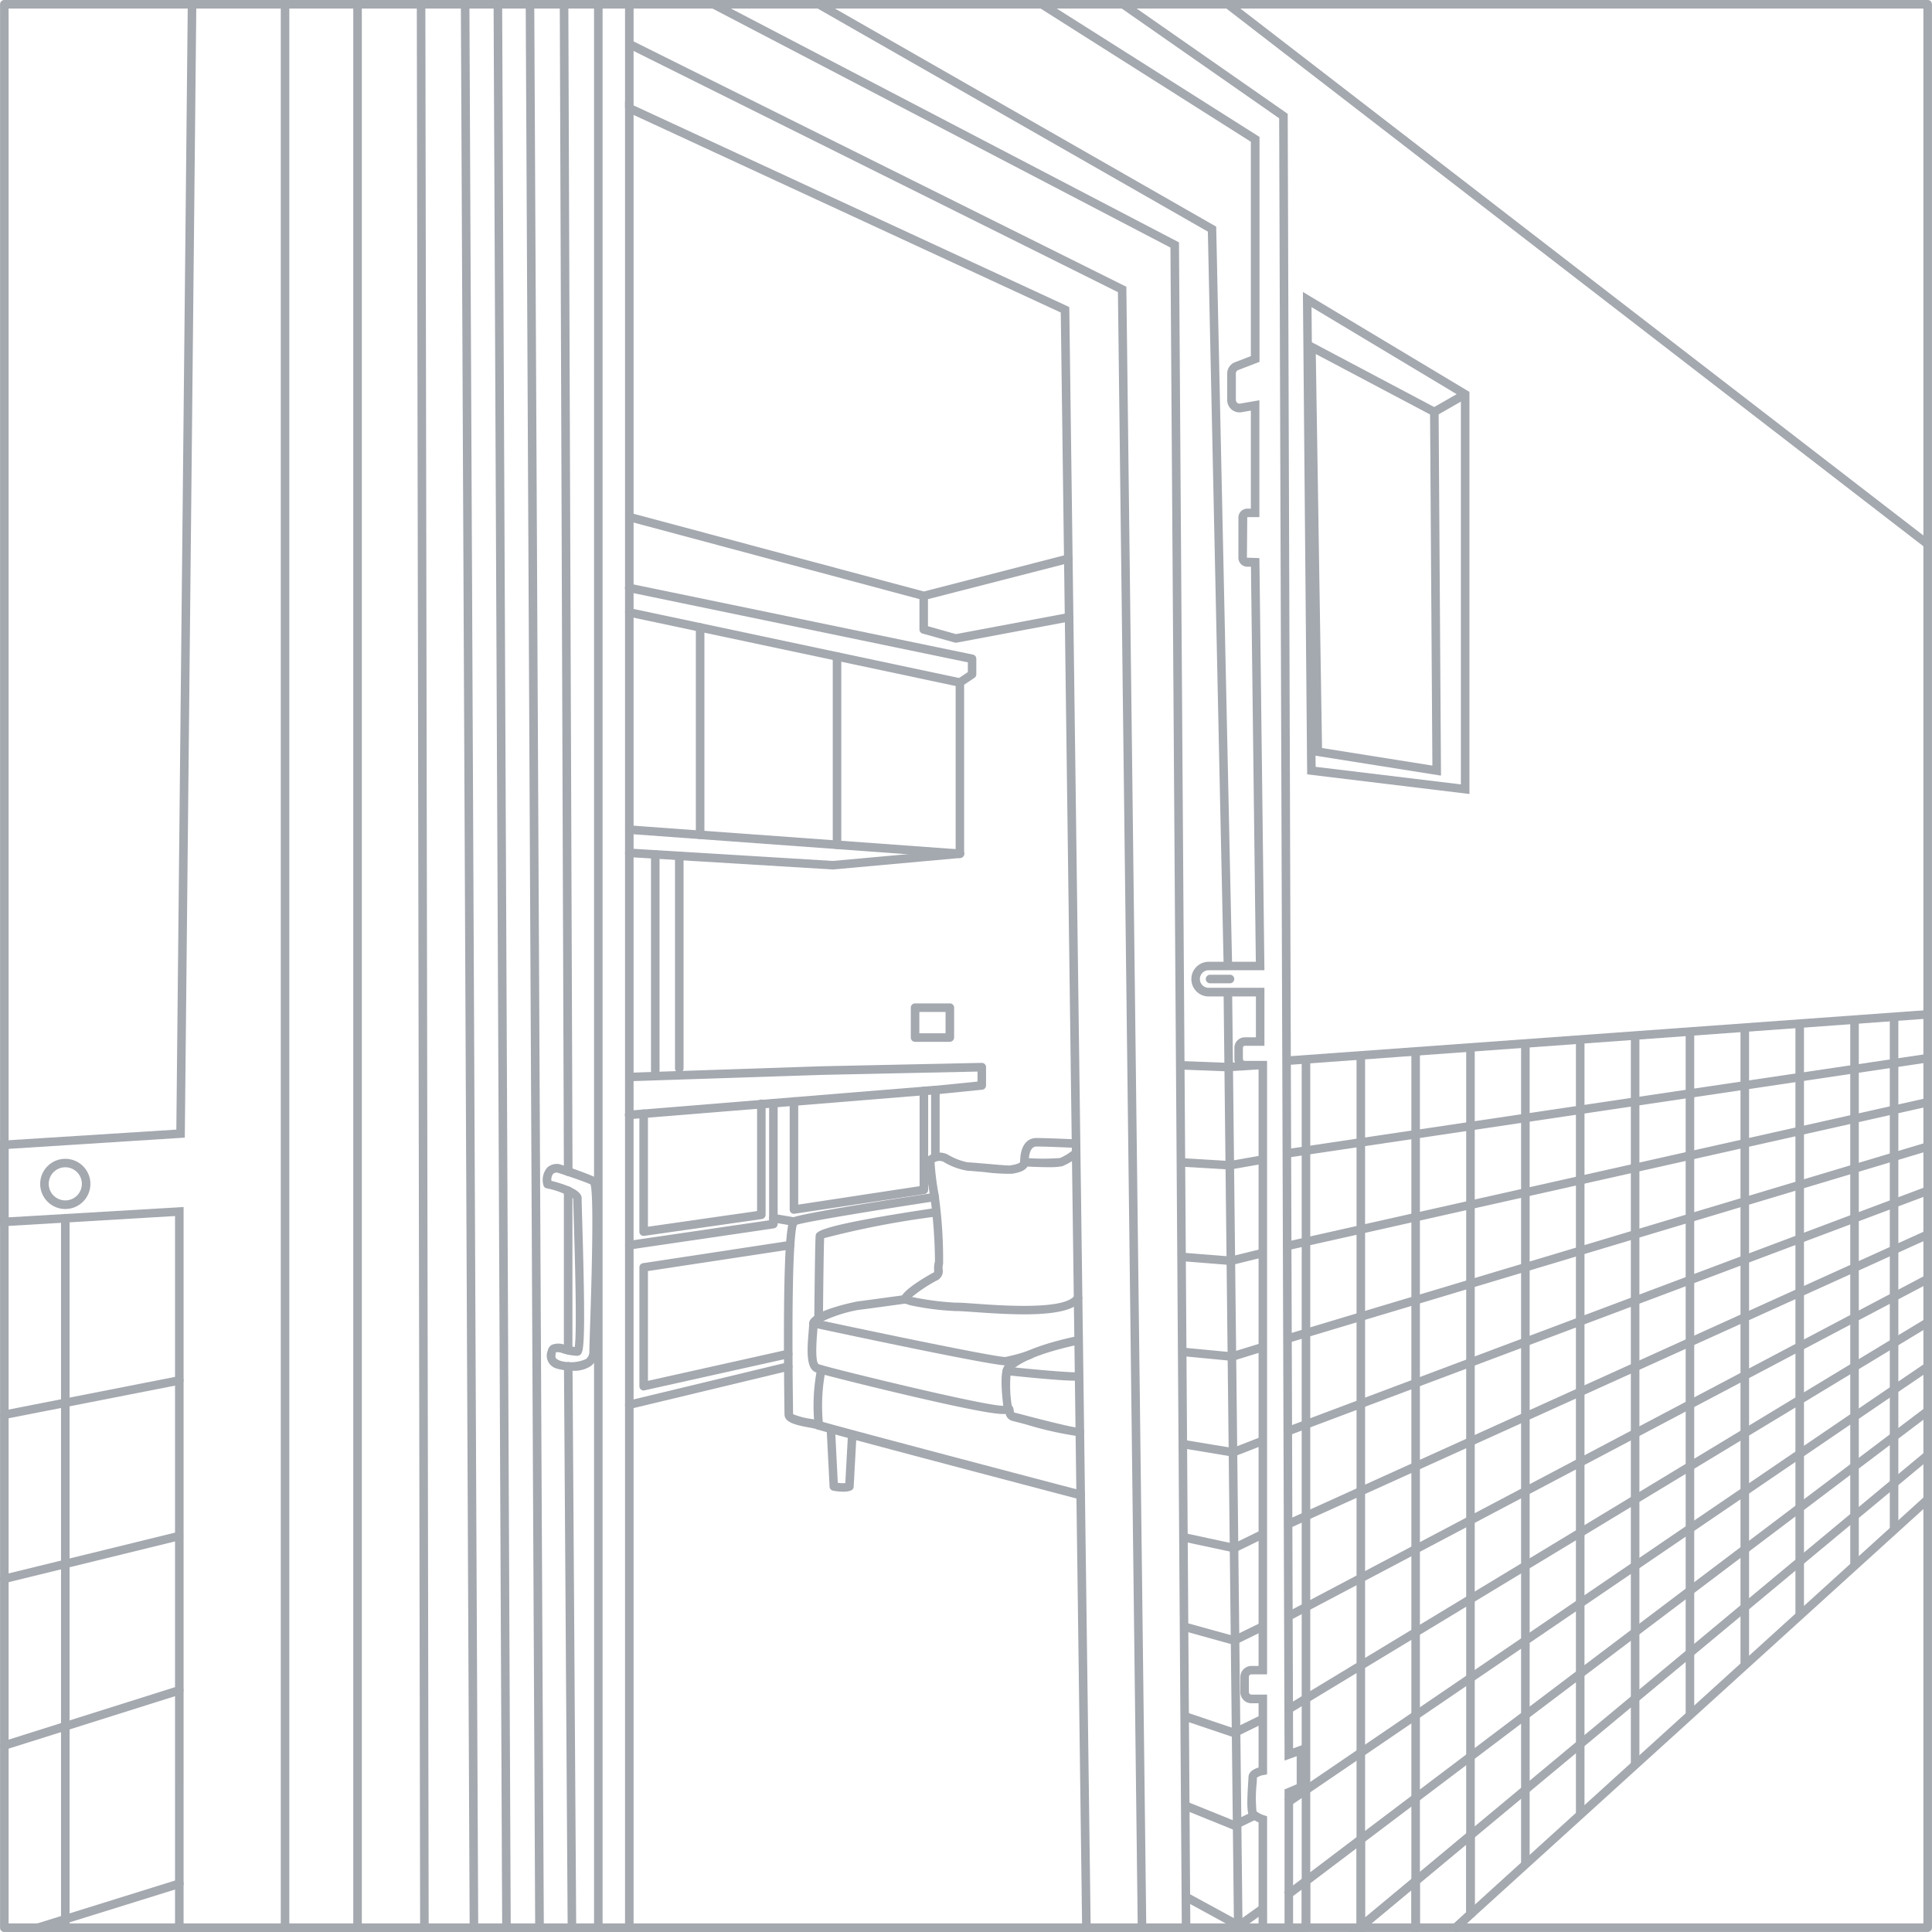 <svg xmlns="http://www.w3.org/2000/svg" width="131.998" height="132" viewBox="0 0 131.998 132">
  <g id="Group_23902" data-name="Group 23902" transform="translate(0.006)">
    <g id="Group_23798" data-name="Group 23798" transform="translate(92.104 130.996)">
      <path id="Path_17335" data-name="Path 17335" d="M159.005,225.508H157.85l1.155-1Z" transform="translate(-157.85 -224.51)" fill="#a4a8af"/>
    </g>
    <g id="Group_23799" data-name="Group 23799" transform="translate(-0.002)">
      <path id="Path_17336" data-name="Path 17336" d="M131.7,131.994H99.452a.3.3,0,0,1-.274-.187.29.29,0,0,1,.076-.321l.916-.834v-4.627l-7.014,5.835a.3.3,0,0,1-.309.041.287.287,0,0,1-.169-.263V126.27l-3.163,2.392v3.046a.289.289,0,0,1-.292.292H.292A.289.289,0,0,1,0,131.708V.292A.293.293,0,0,1,.292,0H131.7a.289.289,0,0,1,.292.292V131.7A.289.289,0,0,1,131.7,131.994Zm-31.5-.583h31.206V.583H.584V131.411H88.932v-2.9a.287.287,0,0,1,.117-.233l3.746-2.836a.287.287,0,0,1,.3-.029.292.292,0,0,1,.163.263v5.333l7.014-5.835a.3.3,0,0,1,.309-.041.287.287,0,0,1,.169.263v5.38a.305.305,0,0,1-.093.216Z" fill="#a4a8af"/>
    </g>
    <g id="Group_23800" data-name="Group 23800" transform="translate(42.698 6.932)">
      <path id="Path_17337" data-name="Path 17337" d="M104.409,136.65,102.95,26.3,73.764,12.8V136.65H73.18V11.88l30.348,14.044.006.187,1.459,110.534Z" transform="translate(-73.18 -11.88)" fill="#a4a8af"/>
    </g>
    <g id="Group_23801" data-name="Group 23801" transform="translate(42.698 0.292)">
      <rect id="Rectangle_33607" data-name="Rectangle 33607" width="0.584" height="7.095" fill="#a4a8af"/>
    </g>
    <g id="Group_23802" data-name="Group 23802" transform="translate(42.862 2.748)">
      <path id="Path_17338" data-name="Path 17338" d="M108.324,133.664,106.971,21.923,73.46,5.235l.257-.525,33.831,16.845v.181l1.36,111.922Z" transform="translate(-73.46 -4.71)" fill="#a4a8af"/>
    </g>
    <g id="Group_23803" data-name="Group 23803" transform="translate(48.615 0.035)">
      <path id="Path_17339" data-name="Path 17339" d="M115.442,131.727,114.666,16.94,83.32.579,83.588.06l31.661,16.524.776,115.137Z" transform="translate(-83.32 -0.06)" fill="#a4a8af"/>
    </g>
    <g id="Group_23804" data-name="Group 23804" transform="translate(71.016 0.041)">
      <path id="Path_17340" data-name="Path 17340" d="M137.26,131.732h-.584v-7.194a1.787,1.787,0,0,1-.589-.391c-.193-.216-.222-.729-.123-2.3.012-.187.023-.333.023-.4,0-.379.4-.572.689-.659V116.4h-.484a.757.757,0,0,1-.759-.759v-1.033a.757.757,0,0,1,.759-.759h.484V73.1h-.934a.717.717,0,0,1-.718-.718v-.764a.717.717,0,0,1,.718-.718h.753V68.109h-3.227a1.184,1.184,0,1,1,0-2.369h3.221l-.333-26.992h-.251a.608.608,0,0,1-.607-.613V35.394a.611.611,0,0,1,.607-.613h.245v-6.7l-.636.111a.84.84,0,0,1-.98-.823V25.556a.833.833,0,0,1,.537-.782l1.079-.414V9.715L121.71.566l.315-.5,14.716,9.318V24.751l-1.453.56a.246.246,0,0,0-.163.233v1.809a.271.271,0,0,0,.088.193.246.246,0,0,0,.2.058l1.319-.228v7.982h-.829l-.023,2.772.852.029.344,28.159h-3.81a.6.6,0,1,0,0,1.2h3.81v3.962h-1.336a.132.132,0,0,0-.134.134v.764a.132.132,0,0,0,.134.134h1.517v41.911h-1.068a.176.176,0,0,0-.175.175v1.033a.176.176,0,0,0,.175.175h1.068v5.45l-.239.047a1.024,1.024,0,0,0-.461.187,2.5,2.5,0,0,1-.012.391,9.394,9.394,0,0,0-.012,1.9,1.628,1.628,0,0,0,.525.274l.2.064Z" transform="translate(-121.71 -0.07)" fill="#a4a8af"/>
    </g>
    <g id="Group_23805" data-name="Group 23805" transform="translate(76.559 0.053)">
      <path id="Path_17341" data-name="Path 17341" d="M142.991,131.74h-.583v-9.447l.829-.35v-1.92l-.829.3v-.414L142.04,8.119,131.21.568l.333-.478,11.081,7.725v.152l.368,111.526.829-.309v3.145l-.829.35Z" transform="translate(-131.21 -0.09)" fill="#a4a8af"/>
    </g>
    <g id="Group_23806" data-name="Group 23806" transform="translate(89.291 23.21)">
      <path id="Path_17342" data-name="Path 17342" d="M162.185,69.562l-8.706-1.383-.449-28.4,8.992,4.761Zm-8.128-1.885,7.539,1.2-.158-23.988-7.807-4.131Z" transform="translate(-153.03 -39.78)" fill="#a4a8af"/>
    </g>
    <g id="Group_23807" data-name="Group 23807" transform="translate(89.011 19.949)">
      <path id="Path_17343" data-name="Path 17343" d="M163.928,68.488l-11.087-1.342L152.55,34.19l11.378,6.827Zm-10.509-1.856,9.925,1.2V41.344l-10.205-6.121Z" transform="translate(-152.55 -34.19)" fill="#a4a8af"/>
    </g>
    <g id="Group_23808" data-name="Group 23808" transform="translate(97.849 26.679)">
      <rect id="Rectangle_33608" data-name="Rectangle 33608" width="2.427" height="0.584" transform="matrix(0.868, -0.497, 0.497, 0.868, 0, 1.205)" fill="#a4a8af"/>
    </g>
    <g id="Group_23809" data-name="Group 23809" transform="translate(80.62 72.491)">
      <path id="Path_17344" data-name="Path 17344" d="M141.4,124.946l-3.233-.123.018-.583,3.209.123,2-.123.035.578Z" transform="translate(-138.17 -124.24)" fill="#a4a8af"/>
    </g>
    <g id="Group_23825" data-name="Group 23825" transform="translate(87.721 69.01)">
      <g id="Group_23810" data-name="Group 23810" transform="translate(0.147 0)">
        <rect id="Rectangle_33609" data-name="Rectangle 33609" width="43.926" height="0.584" transform="translate(0 3.171) rotate(-4.14)" fill="#a4a8af"/>
      </g>
      <g id="Group_23811" data-name="Group 23811" transform="translate(0.126 3.015)">
        <rect id="Rectangle_33610" data-name="Rectangle 33610" width="44.294" height="0.584" transform="matrix(0.989, -0.147, 0.147, 0.989, 0, 6.493)" fill="#a4a8af"/>
      </g>
      <g id="Group_23812" data-name="Group 23812" transform="translate(0.105 6.026)">
        <rect id="Rectangle_33611" data-name="Rectangle 33611" width="44.901" height="0.584" transform="matrix(0.976, -0.219, 0.219, 0.976, 0, 9.815)" fill="#a4a8af"/>
      </g>
      <g id="Group_23813" data-name="Group 23813" transform="translate(0.074 9.048)">
        <rect id="Rectangle_33612" data-name="Rectangle 33612" width="45.747" height="0.584" transform="translate(0 13.143) rotate(-16.697)" fill="#a4a8af"/>
      </g>
      <g id="Group_23814" data-name="Group 23814" transform="translate(0.068 12.064)">
        <rect id="Rectangle_33613" data-name="Rectangle 33613" width="46.814" height="0.584" transform="translate(0 16.469) rotate(-20.597)" fill="#a4a8af"/>
      </g>
      <g id="Group_23815" data-name="Group 23815" transform="translate(0.059 15.066)">
        <rect id="Rectangle_33614" data-name="Rectangle 33614" width="48.086" height="0.584" transform="translate(0 19.836) rotate(-24.361)" fill="#a4a8af"/>
      </g>
      <g id="Group_23816" data-name="Group 23816" transform="translate(0.031 18.114)">
        <rect id="Rectangle_33615" data-name="Rectangle 33615" width="49.545" height="0.584" transform="matrix(0.885, -0.467, 0.467, 0.885, 0, 23.118)" fill="#a4a8af"/>
      </g>
      <g id="Group_23817" data-name="Group 23817" transform="translate(0.036 21.092)">
        <rect id="Rectangle_33616" data-name="Rectangle 33616" width="51.185" height="0.584" transform="matrix(0.856, -0.518, 0.518, 0.856, 0, 26.498)" fill="#a4a8af"/>
      </g>
      <g id="Group_23818" data-name="Group 23818" transform="translate(0.019 24.127)">
        <rect id="Rectangle_33617" data-name="Rectangle 33617" width="52.976" height="0.584" transform="translate(0 29.815) rotate(-34.249)" fill="#a4a8af"/>
      </g>
      <g id="Group_23819" data-name="Group 23819" transform="translate(5.071 27.165)">
        <rect id="Rectangle_33618" data-name="Rectangle 33618" width="48.553" height="0.584" transform="matrix(0.798, -0.603, 0.603, 0.798, 0, 29.268)" fill="#a4a8af"/>
      </g>
      <g id="Group_23820" data-name="Group 23820" transform="translate(0 59.267)">
        <path id="Path_17345" data-name="Path 17345" d="M150.684,221.32l-.344-.467,1.325-1,.356.467Z" transform="translate(-150.34 -219.85)" fill="#a4a8af"/>
      </g>
      <g id="Group_23821" data-name="Group 23821" transform="translate(12.551 30.185)">
        <path id="Path_17346" data-name="Path 17346" d="M172.223,196.437l-.373-.443,31.241-25.983.373.443Z" transform="translate(-171.85 -170.01)" fill="#a4a8af"/>
      </g>
      <g id="Group_23822" data-name="Group 23822" transform="translate(4.954 59.218)">
        <path id="Path_17347" data-name="Path 17347" d="M162.868,223.532h-3.746a.289.289,0,0,1-.292-.292v-.07a.289.289,0,0,1,.105-.222l3.746-3.116a.3.3,0,0,1,.309-.041.287.287,0,0,1,.169.263v3.186A.289.289,0,0,1,162.868,223.532Zm-3.746-.362Zm.724-.222h2.731v-2.27Z" transform="translate(-158.83 -219.765)" fill="#a4a8af"/>
      </g>
      <g id="Group_23823" data-name="Group 23823" transform="translate(8.706 55.772)">
        <path id="Path_17348" data-name="Path 17348" d="M168.4,221.072H165.26V217.46l4.33-3.6v6.133Zm-2.562-.583h2.334l.829-.759V215.1l-3.163,2.632Z" transform="translate(-165.26 -213.86)" fill="#a4a8af"/>
      </g>
      <g id="Group_23824" data-name="Group 23824" transform="translate(12.549 33.207)">
        <rect id="Rectangle_33619" data-name="Rectangle 33619" width="42.187" height="0.584" transform="translate(0 28.354) rotate(-42.228)" fill="#a4a8af"/>
      </g>
    </g>
    <g id="Group_23840" data-name="Group 23840" transform="translate(88.929 69.373)">
      <g id="Group_23826" data-name="Group 23826" transform="translate(0 55.713)">
        <path id="Path_17349" data-name="Path 17349" d="M156.477,221.289H152.41v-3.629l4.33-3.279v6.681Zm-3.484-.583h3.163v-5.147l-3.163,2.392Z" transform="translate(-152.41 -214.38)" fill="#a4a8af"/>
      </g>
      <g id="Group_23827" data-name="Group 23827" transform="translate(0 3.011)">
        <rect id="Rectangle_33620" data-name="Rectangle 33620" width="0.584" height="56.127" fill="#a4a8af"/>
      </g>
      <g id="Group_23828" data-name="Group 23828" transform="translate(3.746 2.737)">
        <rect id="Rectangle_33621" data-name="Rectangle 33621" width="0.584" height="53.566" fill="#a4a8af"/>
      </g>
      <g id="Group_23829" data-name="Group 23829" transform="translate(7.784 62.33)">
        <path id="Path_17350" data-name="Path 17350" d="M165.75,225.72" transform="translate(-165.75 -225.72)" fill="none" stroke="#a4a8af" stroke-miterlimit="10" stroke-width="0.25"/>
      </g>
      <g id="Group_23830" data-name="Group 23830" transform="translate(7.492 2.462)">
        <rect id="Rectangle_33622" data-name="Rectangle 33622" width="0.584" height="56.681" fill="#a4a8af"/>
      </g>
      <g id="Group_23831" data-name="Group 23831" transform="translate(11.238 2.194)">
        <rect id="Rectangle_33623" data-name="Rectangle 33623" width="0.584" height="53.834" fill="#a4a8af"/>
      </g>
      <g id="Group_23832" data-name="Group 23832" transform="translate(14.99 1.92)">
        <rect id="Rectangle_33624" data-name="Rectangle 33624" width="0.584" height="56.092" fill="#a4a8af"/>
      </g>
      <g id="Group_23833" data-name="Group 23833" transform="translate(18.736 1.645)">
        <rect id="Rectangle_33625" data-name="Rectangle 33625" width="0.584" height="52.965" fill="#a4a8af"/>
      </g>
      <g id="Group_23834" data-name="Group 23834" transform="translate(22.488 1.371)">
        <rect id="Rectangle_33626" data-name="Rectangle 33626" width="0.584" height="49.837" fill="#a4a8af"/>
      </g>
      <g id="Group_23835" data-name="Group 23835" transform="translate(26.234 1.097)">
        <rect id="Rectangle_33627" data-name="Rectangle 33627" width="0.584" height="46.709" fill="#a4a8af"/>
      </g>
      <g id="Group_23836" data-name="Group 23836" transform="translate(29.98 0.823)">
        <rect id="Rectangle_33628" data-name="Rectangle 33628" width="0.584" height="43.582" fill="#a4a8af"/>
      </g>
      <g id="Group_23837" data-name="Group 23837" transform="translate(33.732 0.548)">
        <rect id="Rectangle_33629" data-name="Rectangle 33629" width="0.584" height="40.454" fill="#a4a8af"/>
      </g>
      <g id="Group_23838" data-name="Group 23838" transform="translate(37.478 0.274)">
        <rect id="Rectangle_33630" data-name="Rectangle 33630" width="0.584" height="37.327" fill="#a4a8af"/>
      </g>
      <g id="Group_23839" data-name="Group 23839" transform="translate(40.18)">
        <rect id="Rectangle_33631" data-name="Rectangle 33631" width="0.584" height="35.15" fill="#a4a8af"/>
      </g>
    </g>
    <g id="Group_23841" data-name="Group 23841" transform="translate(-0.002 0.292)">
      <path id="Path_17351" data-name="Path 17351" d="M12.539,131.911h-.584V83.29L0,84V78.149l12.043-.764L12.825.5l.584.006-.788,77.427L.584,78.7v4.679l11.956-.706Z" transform="translate(0 -0.5)" fill="#a4a8af"/>
    </g>
    <g id="Group_23842" data-name="Group 23842" transform="translate(19.177 0.292)">
      <rect id="Rectangle_33632" data-name="Rectangle 33632" width="0.584" height="131.411" fill="#a4a8af"/>
    </g>
    <g id="Group_23843" data-name="Group 23843" transform="translate(40.58 0.292)">
      <rect id="Rectangle_33633" data-name="Rectangle 33633" width="0.584" height="131.411" fill="#a4a8af"/>
    </g>
    <g id="Group_23844" data-name="Group 23844" transform="translate(55.798 0.041)">
      <path id="Path_17352" data-name="Path 17352" d="M123.428,66.035l-1.079-50.181L95.63.578,95.922.07l27,15.445v.163l1.085,50.345Z" transform="translate(-95.63 -0.07)" fill="#a4a8af"/>
    </g>
    <g id="Group_23845" data-name="Group 23845" transform="translate(83.592 67.777)">
      <rect id="Rectangle_33634" data-name="Rectangle 33634" width="0.584" height="63.923" transform="translate(0 0.006) rotate(-0.636)" fill="#a4a8af"/>
    </g>
    <g id="Group_23846" data-name="Group 23846" transform="translate(80.655 78.933)">
      <path id="Path_17353" data-name="Path 17353" d="M141.608,136.254l-3.378-.2.035-.583,3.314.2,2.217-.391.1.572Z" transform="translate(-138.23 -135.28)" fill="#a4a8af"/>
    </g>
    <g id="Group_23847" data-name="Group 23847" transform="translate(80.696 85.322)">
      <path id="Path_17354" data-name="Path 17354" d="M141.719,147.344l-3.419-.274.047-.578,3.326.263,2.136-.525.14.566Z" transform="translate(-138.3 -146.23)" fill="#a4a8af"/>
    </g>
    <g id="Group_23848" data-name="Group 23848" transform="translate(80.731 91.758)">
      <path id="Path_17355" data-name="Path 17355" d="M141.826,158.485l-3.466-.333.058-.578,3.343.315,2.054-.63.169.56Z" transform="translate(-138.36 -157.26)" fill="#a4a8af"/>
    </g>
    <g id="Group_23849" data-name="Group 23849" transform="translate(80.754 98.164)">
      <path id="Path_17356" data-name="Path 17356" d="M141.913,169.605l-3.513-.583.1-.572,3.355.554,1.961-.764.21.543Z" transform="translate(-138.4 -168.24)" fill="#a4a8af"/>
    </g>
    <g id="Group_23850" data-name="Group 23850" transform="translate(80.784 104.547)">
      <path id="Path_17357" data-name="Path 17357" d="M142.015,180.709l-3.565-.764.123-.572,3.367.724,1.873-.916.257.525Z" transform="translate(-138.45 -179.18)" fill="#a4a8af"/>
    </g>
    <g id="Group_23851" data-name="Group 23851" transform="translate(80.766 110.842)">
      <path id="Path_17358" data-name="Path 17358" d="M141.991,191.522l-3.571-.992.158-.56,3.361.928,1.861-.91.257.525Z" transform="translate(-138.42 -189.97)" fill="#a4a8af"/>
    </g>
    <g id="Group_23852" data-name="Group 23852" transform="translate(80.708 116.934)">
      <path id="Path_17359" data-name="Path 17359" d="M141.944,202.19l-3.624-1.225.187-.554,3.4,1.149,1.855-.91.257.525Z" transform="translate(-138.32 -200.41)" fill="#a4a8af"/>
    </g>
    <g id="Group_23853" data-name="Group 23853" transform="translate(80.918 123.113)">
      <path id="Path_17360" data-name="Path 17360" d="M142.082,212.92l-3.4-1.377L138.9,211l3.163,1.278,1.3-.63.257.525Z" transform="translate(-138.68 -211)" fill="#a4a8af"/>
    </g>
    <g id="Group_23854" data-name="Group 23854" transform="translate(80.871 129.339)">
      <path id="Path_17361" data-name="Path 17361" d="M142.381,224.243l-3.781-2.066.28-.508,3.46,1.885,1.494-1.062.338.478Z" transform="translate(-138.6 -221.67)" fill="#a4a8af"/>
    </g>
    <g id="Group_23855" data-name="Group 23855" transform="translate(83.705 0.062)">
      <rect id="Rectangle_33635" data-name="Rectangle 33635" width="0.584" height="60.398" transform="matrix(0.611, -0.792, 0.792, 0.611, 0, 0.462)" fill="#a4a8af"/>
    </g>
    <g id="Group_23856" data-name="Group 23856" transform="translate(24.131 0.292)">
      <rect id="Rectangle_33636" data-name="Rectangle 33636" width="0.584" height="131.276" fill="#a4a8af"/>
    </g>
    <g id="Group_23857" data-name="Group 23857" transform="translate(28.471 0.291)">
      <rect id="Rectangle_33637" data-name="Rectangle 33637" width="0.584" height="131.411" transform="translate(0 0.001) rotate(-0.099)" fill="#a4a8af"/>
    </g>
    <g id="Group_23858" data-name="Group 23858" transform="translate(31.481 0.291)">
      <rect id="Rectangle_33638" data-name="Rectangle 33638" width="0.584" height="131.411" transform="translate(0 0.003) rotate(-0.262)" fill="#a4a8af"/>
    </g>
    <g id="Group_23859" data-name="Group 23859" transform="translate(33.717 0.291)">
      <rect id="Rectangle_33639" data-name="Rectangle 33639" width="0.584" height="131.411" transform="translate(0 0.003) rotate(-0.256)" fill="#a4a8af"/>
    </g>
    <g id="Group_23860" data-name="Group 23860" transform="translate(38.235 93.263)">
      <path id="Path_17362" data-name="Path 17362" d="M65.53,159.84" transform="translate(-65.53 -159.84)" fill="none" stroke="#a4a8af" stroke-linecap="round" stroke-linejoin="round" stroke-miterlimit="10" stroke-width="0.25"/>
    </g>
    <g id="Group_23861" data-name="Group 23861" transform="translate(37.089 79.521)">
      <path id="Path_17363" data-name="Path 17363" d="M65.617,150.422a4.52,4.52,0,0,1-1.062-.134l-.053-.018a.912.912,0,0,1-.607-1.225.561.561,0,0,1,.286-.4,1.234,1.234,0,0,1,.916.018h0a4.535,4.535,0,0,0,.642.134c.163-1.074,0-6.529-.064-8.659-.023-.858-.041-1.319-.041-1.482a5.393,5.393,0,0,0-1.821-.7.293.293,0,0,1-.222-.245,1.306,1.306,0,0,1,.274-1.179.987.987,0,0,1,.811-.228,25.5,25.5,0,0,1,2.486.9c.333.181.508.974.193,10.468-.023.7-.041,1.214-.041,1.43a1.214,1.214,0,0,1-.461.986A2.035,2.035,0,0,1,65.617,150.422Zm-.893-.689a2.594,2.594,0,0,0,1.78-.111.617.617,0,0,0,.233-.525c0-.216.018-.729.041-1.441.076-2.276.3-9.108.041-9.966-.443-.21-1.774-.648-2.282-.811a.412.412,0,0,0-.274.088.624.624,0,0,0-.117.478c1.389.356,2.083.759,2.066,1.2-.006.093.012.706.035,1.482.245,8.169.111,8.957-.1,9.173a.341.341,0,0,1-.233.1,3.988,3.988,0,0,1-1.021-.181.8.8,0,0,0-.443-.058C64.391,149.553,64.385,149.57,64.724,149.733Z" transform="translate(-63.566 -136.289)" fill="#a4a8af"/>
    </g>
    <g id="Group_23862" data-name="Group 23862" transform="translate(35.912)">
      <path id="Path_17364" data-name="Path 17364" d="M62.489,131.994a.289.289,0,0,1-.292-.292L61.55.292A.289.289,0,0,1,61.842,0h0a.289.289,0,0,1,.292.292L62.787,131.7A.324.324,0,0,1,62.489,131.994Z" transform="translate(-61.55)" fill="#a4a8af"/>
    </g>
    <g id="Group_23863" data-name="Group 23863" transform="translate(38.24)">
      <path id="Path_17365" data-name="Path 17365" d="M66.112,80.343a.289.289,0,0,1-.292-.292L65.54.292a.292.292,0,0,1,.584,0l.286,79.759a.3.3,0,0,1-.3.292Z" transform="translate(-65.54)" fill="#a4a8af"/>
    </g>
    <g id="Group_23864" data-name="Group 23864" transform="translate(38.52 81.062)">
      <path id="Path_17366" data-name="Path 17366" d="M66.312,150.4a.289.289,0,0,1-.292-.292V139.222a.292.292,0,0,1,.584,0V150.11A.289.289,0,0,1,66.312,150.4Z" transform="translate(-66.02 -138.93)" fill="#a4a8af"/>
    </g>
    <g id="Group_23865" data-name="Group 23865" transform="translate(38.526 93.057)">
      <path id="Path_17367" data-name="Path 17367" d="M66.573,198.293a.293.293,0,0,1-.292-.292l-.251-38.219a.289.289,0,0,1,.292-.292h0a.293.293,0,0,1,.292.292L66.864,198a.293.293,0,0,1-.292.292Z" transform="translate(-66.03 -159.49)" fill="#a4a8af"/>
    </g>
    <g id="Group_23866" data-name="Group 23866" transform="translate(42.706 35.034)">
      <path id="Path_17368" data-name="Path 17368" d="M93.59,66.016A.341.341,0,0,1,93.515,66L73.407,60.613a.29.29,0,0,1,.152-.56L93.6,65.421l9.809-2.527a.292.292,0,0,1,.146.566L93.666,66A.4.4,0,0,1,93.59,66.016Z" transform="translate(-73.193 -60.043)" fill="#a4a8af"/>
    </g>
    <g id="Group_23867" data-name="Group 23867" transform="translate(62.812 40.423)">
      <path id="Path_17369" data-name="Path 17369" d="M110.136,72.769a.342.342,0,0,1-.076-.012l-2.194-.613a.292.292,0,0,1-.216-.28V69.572a.292.292,0,0,1,.583,0v2.071l1.914.537,7.673-1.441a.291.291,0,1,1,.105.572l-7.737,1.453A.161.161,0,0,1,110.136,72.769Z" transform="translate(-107.65 -69.28)" fill="#a4a8af"/>
    </g>
    <g id="Group_23868" data-name="Group 23868" transform="translate(42.698 39.874)">
      <path id="Path_17370" data-name="Path 17370" d="M87.382,87.869l-13.928-.846a.292.292,0,0,1,.035-.584l13.887.846,8.391-.759V75.1a.3.3,0,0,1,.128-.245l.706-.473v-.665l-23.188-4.8a.292.292,0,1,1,.117-.572l23.416,4.843a.293.293,0,0,1,.233.286V74.53a.3.3,0,0,1-.128.245l-.706.473V86.79a.3.3,0,0,1-.268.292Z" transform="translate(-73.179 -68.338)" fill="#a4a8af"/>
    </g>
    <g id="Group_23869" data-name="Group 23869" transform="translate(42.698 56.391)">
      <path id="Path_17371" data-name="Path 17371" d="M96.053,98.878h-.023L73.448,97.232a.293.293,0,0,1,.047-.584l22.582,1.645a.292.292,0,0,1-.023.584Z" transform="translate(-73.179 -96.647)" fill="#a4a8af"/>
    </g>
    <g id="Group_23870" data-name="Group 23870" transform="translate(42.699 41.55)">
      <path id="Path_17372" data-name="Path 17372" d="M96.054,76.585A.18.18,0,0,1,96,76.579L73.414,71.788a.3.3,0,0,1-.228-.344.3.3,0,0,1,.344-.228l22.582,4.791a.3.3,0,0,1,.228.344A.288.288,0,0,1,96.054,76.585Z" transform="translate(-73.181 -71.211)" fill="#a4a8af"/>
    </g>
    <g id="Group_23871" data-name="Group 23871" transform="translate(47.536 42.576)">
      <path id="Path_17373" data-name="Path 17373" d="M81.762,87.721a.289.289,0,0,1-.292-.292V73.262a.292.292,0,1,1,.584,0V87.429A.289.289,0,0,1,81.762,87.721Z" transform="translate(-81.47 -72.97)" fill="#a4a8af"/>
    </g>
    <g id="Group_23872" data-name="Group 23872" transform="translate(56.889 44.56)">
      <path id="Path_17374" data-name="Path 17374" d="M97.792,89.82a.289.289,0,0,1-.292-.292V76.662a.292.292,0,0,1,.584,0V89.528A.289.289,0,0,1,97.792,89.82Z" transform="translate(-97.5 -76.37)" fill="#a4a8af"/>
    </g>
    <g id="Group_23873" data-name="Group 23873" transform="translate(42.698 72.613)">
      <path id="Path_17375" data-name="Path 17375" d="M94.384,131.107a.289.289,0,0,1-.292-.292v-4.5a.292.292,0,0,1,.263-.292l2.906-.292v-.683l-10.678.228-13.1.432h-.012a.292.292,0,0,1-.012-.583l13.105-.438,10.982-.233a.29.29,0,0,1,.21.082.277.277,0,0,1,.088.21v1.249a.292.292,0,0,1-.263.292l-2.906.292v4.242A.3.3,0,0,1,94.384,131.107Z" transform="translate(-73.18 -124.449)" fill="#a4a8af"/>
    </g>
    <g id="Group_23874" data-name="Group 23874" transform="translate(53.554 77.753)">
      <path id="Path_17376" data-name="Path 17376" d="M112.058,157.954a.185.185,0,0,1-.076-.012c-2.929-.77-17.563-4.616-17.925-4.779a3.89,3.89,0,0,0-.548-.123c-.829-.158-1.686-.321-1.686-.9l-.006-.408c-.152-12.545.263-12.843.484-13.006.362-.257,5.94-1.138,9.441-1.675-.4-2.363-.233-2.468-.07-2.567a1.29,1.29,0,0,1,1.278-.111,4.308,4.308,0,0,0,1.389.548c.146,0,.543.035,1.173.088s1.6.146,1.745.123l.082-.018c.508-.088.584-.187.584-.233,0-1.015.414-1.622,1.109-1.622.724,0,2.632.088,2.713.093a.293.293,0,0,1,.28.3.285.285,0,0,1-.3.28c-.018,0-1.978-.093-2.69-.093-.49,0-.525.794-.525,1.039,0,.624-.747.753-1.068.811l-.082.012a12.759,12.759,0,0,1-1.9-.117c-.49-.041-.992-.088-1.12-.088a4.5,4.5,0,0,1-1.657-.613.647.647,0,0,0-.607.035,17.418,17.418,0,0,0,.3,2.316.3.3,0,0,1-.053.222.293.293,0,0,1-.193.117c-3.343.508-8.747,1.377-9.459,1.61-.117.327-.4,2.176-.268,12.528l.006.414a4.952,4.952,0,0,0,1.214.321,4.261,4.261,0,0,1,.677.163c.443.163,13.024,3.484,17.838,4.744a.291.291,0,0,1,.21.356A.284.284,0,0,1,112.058,157.954ZM92.686,139.165Zm9.3-4.172Z" transform="translate(-91.784 -133.26)" fill="#a4a8af"/>
    </g>
    <g id="Group_23875" data-name="Group 23875" transform="translate(69.702 78.478)">
      <path id="Path_17377" data-name="Path 17377" d="M121.385,135.766c-.659,0-1.43-.041-1.651-.053a.292.292,0,0,1,.035-.584,15.269,15.269,0,0,0,2.4.012,3.563,3.563,0,0,0,.922-.578.29.29,0,1,1,.368.449,4.367,4.367,0,0,1-1.132.689A4.54,4.54,0,0,1,121.385,135.766Z" transform="translate(-119.459 -134.5)" fill="#a4a8af"/>
    </g>
    <g id="Group_23876" data-name="Group 23876" transform="translate(61.545 81.516)">
      <path id="Path_17378" data-name="Path 17378" d="M113.9,147.989c-1.091,0-2.287-.076-3.449-.158-.578-.041-1.033-.07-1.208-.064a18.589,18.589,0,0,1-3.133-.4l-.385-.123a.358.358,0,0,1-.245-.315c-.023-.578,2.165-1.762,2.188-1.774.088-.035.088-.035.082-.222a1.539,1.539,0,0,1,.058-.554,34.365,34.365,0,0,0-.309-4.347.291.291,0,0,1,.578-.064,31.569,31.569,0,0,1,.286,4.58.992.992,0,0,0-.029.368.7.7,0,0,1-.432.776,10.383,10.383,0,0,0-1.663,1.109l.023.006h0a19.74,19.74,0,0,0,2.953.385c.216-.012.659.023,1.278.064,1.844.134,6.168.449,6.85-.549a.292.292,0,0,1,.408-.076.286.286,0,0,1,.076.4C117.313,147.773,115.767,147.989,113.9,147.989Z" transform="translate(-105.48 -139.707)" fill="#a4a8af"/>
    </g>
    <g id="Group_23877" data-name="Group 23877" transform="translate(55.179 88.47)">
      <path id="Path_17379" data-name="Path 17379" d="M113.09,161.286a23.811,23.811,0,0,1-3.653-.823c-.426-.111-.753-.193-.864-.222a.62.62,0,0,1-.478-.484c-.449.052-1.768-.123-6.4-1.2-2.97-.694-6.226-1.511-6.582-1.645-.642-.239-.6-1.412-.478-2.8.018-.233.035-.455.035-.537-.047-.858,3.256-1.494,3.291-1.5.4-.047,3.244-.438,3.273-.443a.29.29,0,0,1,.327.251.286.286,0,0,1-.251.327c-.117.018-2.871.4-3.285.443a9.78,9.78,0,0,0-2.772.945c0,.128-.018.315-.035.56-.14,1.7-.023,2.141.105,2.206.613.228,11.262,2.842,12.6,2.842h.053a.419.419,0,0,1,.4-.105.451.451,0,0,1,.263.4.418.418,0,0,0,.047.169c.123.023.461.111.9.228.939.245,3.116.805,3.5.805h.006a.283.283,0,0,1,.338.163.293.293,0,0,1-.146.385A.338.338,0,0,1,113.09,161.286Zm-5.076-2.083Z" transform="translate(-94.569 -151.627)" fill="#a4a8af"/>
    </g>
    <g id="Group_23878" data-name="Group 23878" transform="translate(68.42 91.274)">
      <path id="Path_17380" data-name="Path 17380" d="M117.7,161.676a.3.3,0,0,1-.292-.257c-.152-1.161-.263-2.626.082-2.982.759-.788,2.433-1.465,4.977-2a.292.292,0,0,1,.117.572c-2.392.508-4.014,1.138-4.68,1.832a8.544,8.544,0,0,0,.082,2.5.293.293,0,0,1-.251.327C117.727,161.676,117.716,161.676,117.7,161.676Z" transform="translate(-117.261 -156.431)" fill="#a4a8af"/>
    </g>
    <g id="Group_23879" data-name="Group 23879" transform="translate(55.283 90.111)">
      <path id="Path_17381" data-name="Path 17381" d="M108.176,157.613c-.974,0-10.3-1.978-13.2-2.6a.29.29,0,0,1,.123-.566c4.89,1.05,12.347,2.591,13.03,2.591h.018a13.063,13.063,0,0,0,1.57-.426.292.292,0,1,1,.181.554,13.59,13.59,0,0,1-1.675.449Z" transform="translate(-94.748 -154.438)" fill="#a4a8af"/>
    </g>
    <g id="Group_23880" data-name="Group 23880" transform="translate(68.493 93.371)">
      <path id="Path_17382" data-name="Path 17382" d="M122.308,160.985c-.98,0-3.5-.257-4.662-.379a.293.293,0,0,1-.257-.321.285.285,0,0,1,.321-.257c2.136.228,4.522.426,4.8.373a.306.306,0,0,1,.35.216.289.289,0,0,1-.193.35A2.494,2.494,0,0,1,122.308,160.985Z" transform="translate(-117.387 -160.025)" fill="#a4a8af"/>
    </g>
    <g id="Group_23881" data-name="Group 23881" transform="translate(55.585 93.279)">
      <path id="Path_17383" data-name="Path 17383" d="M95.624,164.274a.3.3,0,0,1-.292-.263,12.93,12.93,0,0,1,.175-3.921.3.3,0,0,1,.35-.216.29.29,0,0,1,.216.35,12.6,12.6,0,0,0-.163,3.729.294.294,0,0,1-.263.321Z" transform="translate(-95.265 -159.867)" fill="#a4a8af"/>
    </g>
    <g id="Group_23882" data-name="Group 23882" transform="translate(55.629 82.529)">
      <path id="Path_17384" data-name="Path 17384" d="M95.632,149.273h0a.293.293,0,0,1-.292-.292c0-.21.047-5.187.093-5.642.023-.268.064-.677,8.192-1.891a.292.292,0,0,1,.088.578,60.856,60.856,0,0,0-7.7,1.482c-.035.724-.07,4.137-.082,5.479A.3.3,0,0,1,95.632,149.273Z" transform="translate(-95.34 -141.445)" fill="#a4a8af"/>
    </g>
    <g id="Group_23883" data-name="Group 23883" transform="translate(56.475 97.343)">
      <path id="Path_17385" data-name="Path 17385" d="M97.91,171.406a3.721,3.721,0,0,1-.689-.07.292.292,0,0,1-.233-.268l-.2-3.927a.288.288,0,0,1,.274-.3.266.266,0,0,1,.3.274l.187,3.688a2.577,2.577,0,0,0,.513.017l.181-3.314a.282.282,0,0,1,.309-.274.286.286,0,0,1,.274.309l-.193,3.53a.289.289,0,0,1-.175.251A1.5,1.5,0,0,1,97.91,171.406Z" transform="translate(-96.79 -166.834)" fill="#a4a8af"/>
    </g>
    <g id="Group_23884" data-name="Group 23884" transform="translate(42.698 74.177)">
      <path id="Path_17386" data-name="Path 17386" d="M73.471,129.417a.292.292,0,0,1-.023-.584l20.913-1.7a.287.287,0,0,1,.315.268.29.29,0,0,1-.268.315l-20.913,1.7Z" transform="translate(-73.179 -127.129)" fill="#a4a8af"/>
    </g>
    <g id="Group_23885" data-name="Group 23885" transform="translate(42.701 75.082)">
      <path id="Path_17387" data-name="Path 17387" d="M73.474,138.961a.289.289,0,0,1-.286-.251.3.3,0,0,1,.245-.333l9.593-1.406v-8a.292.292,0,0,1,.584,0v8.257a.3.3,0,0,1-.251.292l-9.844,1.447A.086.086,0,0,0,73.474,138.961Z" transform="translate(-73.185 -128.68)" fill="#a4a8af"/>
    </g>
    <g id="Group_23886" data-name="Group 23886" transform="translate(52.543 82.932)">
      <path id="Path_17388" data-name="Path 17388" d="M91.749,142.96a.114.114,0,0,1-.047-.006l-1.406-.239a.292.292,0,0,1-.239-.338.3.3,0,0,1,.338-.239l1.406.239a.292.292,0,0,1,.239.338A.3.3,0,0,1,91.749,142.96Z" transform="translate(-90.052 -142.134)" fill="#a4a8af"/>
    </g>
    <g id="Group_23887" data-name="Group 23887" transform="translate(53.948 74.241)">
      <path id="Path_17389" data-name="Path 17389" d="M92.752,135.928a.3.3,0,0,1-.193-.07.283.283,0,0,1-.1-.222v-7.381a.292.292,0,0,1,.584,0V135.3l8.292-1.26v-6.506a.292.292,0,0,1,.584,0v6.757a.285.285,0,0,1-.245.286L92.8,135.923A.145.145,0,0,1,92.752,135.928Z" transform="translate(-92.46 -127.24)" fill="#a4a8af"/>
    </g>
    <g id="Group_23888" data-name="Group 23888" transform="translate(43.679 75.14)">
      <path id="Path_17390" data-name="Path 17390" d="M75.152,138.081a.29.29,0,0,1-.193-.07.283.283,0,0,1-.1-.222v-8.058a.292.292,0,0,1,.584,0v7.72l7.457-1.068v-7.311a.292.292,0,1,1,.583,0v7.562a.3.3,0,0,1-.251.292l-8.041,1.15A.087.087,0,0,1,75.152,138.081Z" transform="translate(-74.86 -128.78)" fill="#a4a8af"/>
    </g>
    <g id="Group_23889" data-name="Group 23889" transform="translate(43.679 84.776)">
      <path id="Path_17391" data-name="Path 17391" d="M75.152,155.521a.294.294,0,0,1-.292-.292v-8.122a.285.285,0,0,1,.245-.286L85.112,145.3a.292.292,0,1,1,.088.578l-9.756,1.482v7.5l9.517-2.124a.293.293,0,0,1,.128.572l-9.873,2.2A.116.116,0,0,1,75.152,155.521Z" transform="translate(-74.86 -145.295)" fill="#a4a8af"/>
    </g>
    <g id="Group_23890" data-name="Group 23890" transform="translate(42.697 93.075)">
      <path id="Path_17392" data-name="Path 17392" d="M73.471,162.711a.29.29,0,0,1-.07-.572l10.853-2.614a.291.291,0,1,1,.134.566L73.535,162.7C73.517,162.7,73.494,162.711,73.471,162.711Z" transform="translate(-73.177 -159.517)" fill="#a4a8af"/>
    </g>
    <g id="Group_23891" data-name="Group 23891" transform="translate(62.222 68.553)">
      <path id="Path_17393" data-name="Path 17393" d="M109.307,120.116h-2.375a.289.289,0,0,1-.292-.292v-2.042a.289.289,0,0,1,.292-.292h2.375a.289.289,0,0,1,.292.292v2.042A.3.3,0,0,1,109.307,120.116Zm-2.083-.583h1.791v-1.459h-1.791Z" transform="translate(-106.64 -117.49)" fill="#a4a8af"/>
    </g>
    <g id="Group_23892" data-name="Group 23892" transform="translate(46.112 58.184)">
      <path id="Path_17394" data-name="Path 17394" d="M79.322,114.821a.289.289,0,0,1-.292-.292V100.012a.292.292,0,0,1,.584,0v14.518A.293.293,0,0,1,79.322,114.821Z" transform="translate(-79.03 -99.72)" fill="#a4a8af"/>
    </g>
    <g id="Group_23893" data-name="Group 23893" transform="translate(44.472 58.079)">
      <path id="Path_17395" data-name="Path 17395" d="M76.512,114.892a.289.289,0,0,1-.292-.292V99.832a.292.292,0,0,1,.584,0V114.6A.293.293,0,0,1,76.512,114.892Z" transform="translate(-76.22 -99.54)" fill="#a4a8af"/>
    </g>
    <g id="Group_23894" data-name="Group 23894" transform="translate(2.74 79.172)">
      <path id="Path_17396" data-name="Path 17396" d="M6.415,139.121a1.715,1.715,0,1,1,1.715-1.715A1.718,1.718,0,0,1,6.415,139.121Zm0-2.853A1.132,1.132,0,1,0,7.547,137.4,1.133,1.133,0,0,0,6.415,136.268Z" transform="translate(-4.7 -135.69)" fill="#a4a8af"/>
    </g>
    <g id="Group_23895" data-name="Group 23895" transform="translate(-0.002 94.022)">
      <path id="Path_17397" data-name="Path 17397" d="M.292,164.07a.292.292,0,0,1-.058-.578l11.956-2.346a.293.293,0,0,1,.344.228.3.3,0,0,1-.228.344L.351,164.064C.327,164.064.31,164.07.292,164.07Z" transform="translate(-0.001 -161.141)" fill="#a4a8af"/>
    </g>
    <g id="Group_23896" data-name="Group 23896" transform="translate(-0.006 104.649)">
      <path id="Path_17398" data-name="Path 17398" d="M.289,182.864A.293.293,0,0,1,0,182.643a.286.286,0,0,1,.216-.35l11.956-2.929a.291.291,0,0,1,.134.566L.354,182.859C.336,182.859.313,182.864.289,182.864Z" transform="translate(0.006 -179.354)" fill="#a4a8af"/>
    </g>
    <g id="Group_23897" data-name="Group 23897" transform="translate(-0.004 115.194)">
      <path id="Path_17399" data-name="Path 17399" d="M.291,201.782a.3.3,0,0,1-.28-.2A.3.3,0,0,1,.2,201.21l11.956-3.769a.293.293,0,0,1,.175.56L.378,201.77A.45.45,0,0,1,.291,201.782Z" transform="translate(0.002 -197.428)" fill="#a4a8af"/>
    </g>
    <g id="Group_23898" data-name="Group 23898" transform="translate(2.302 128.405)">
      <path id="Path_17400" data-name="Path 17400" d="M4.241,223.658a.292.292,0,0,1-.088-.572l9.651-3.005a.293.293,0,0,1,.175.56l-9.657,3.005A.343.343,0,0,1,4.241,223.658Z" transform="translate(-3.948 -220.068)" fill="#a4a8af"/>
    </g>
    <g id="Group_23899" data-name="Group 23899" transform="translate(2.437 83.35)">
      <path id="Path_17401" data-name="Path 17401" d="M4.18,142.85" transform="translate(-4.18 -142.85)" fill="none" stroke="#a4a8af" stroke-linecap="round" stroke-linejoin="round" stroke-miterlimit="10" stroke-width="0.25"/>
    </g>
    <g id="Group_23900" data-name="Group 23900" transform="translate(4.164 82.939)">
      <path id="Path_17402" data-name="Path 17402" d="M7.432,191.205a.289.289,0,0,1-.292-.292V142.442a.292.292,0,1,1,.584,0v48.472A.293.293,0,0,1,7.432,191.205Z" transform="translate(-7.14 -142.15)" fill="#a4a8af"/>
    </g>
    <g id="Group_23901" data-name="Group 23901" transform="translate(82.359 66.598)">
      <path id="Path_17403" data-name="Path 17403" d="M142.819,114.723h-1.377a.292.292,0,0,1,0-.583h1.377a.289.289,0,0,1,.292.292A.293.293,0,0,1,142.819,114.723Z" transform="translate(-141.15 -114.14)" fill="#a4a8af"/>
    </g>
  </g>
</svg>
